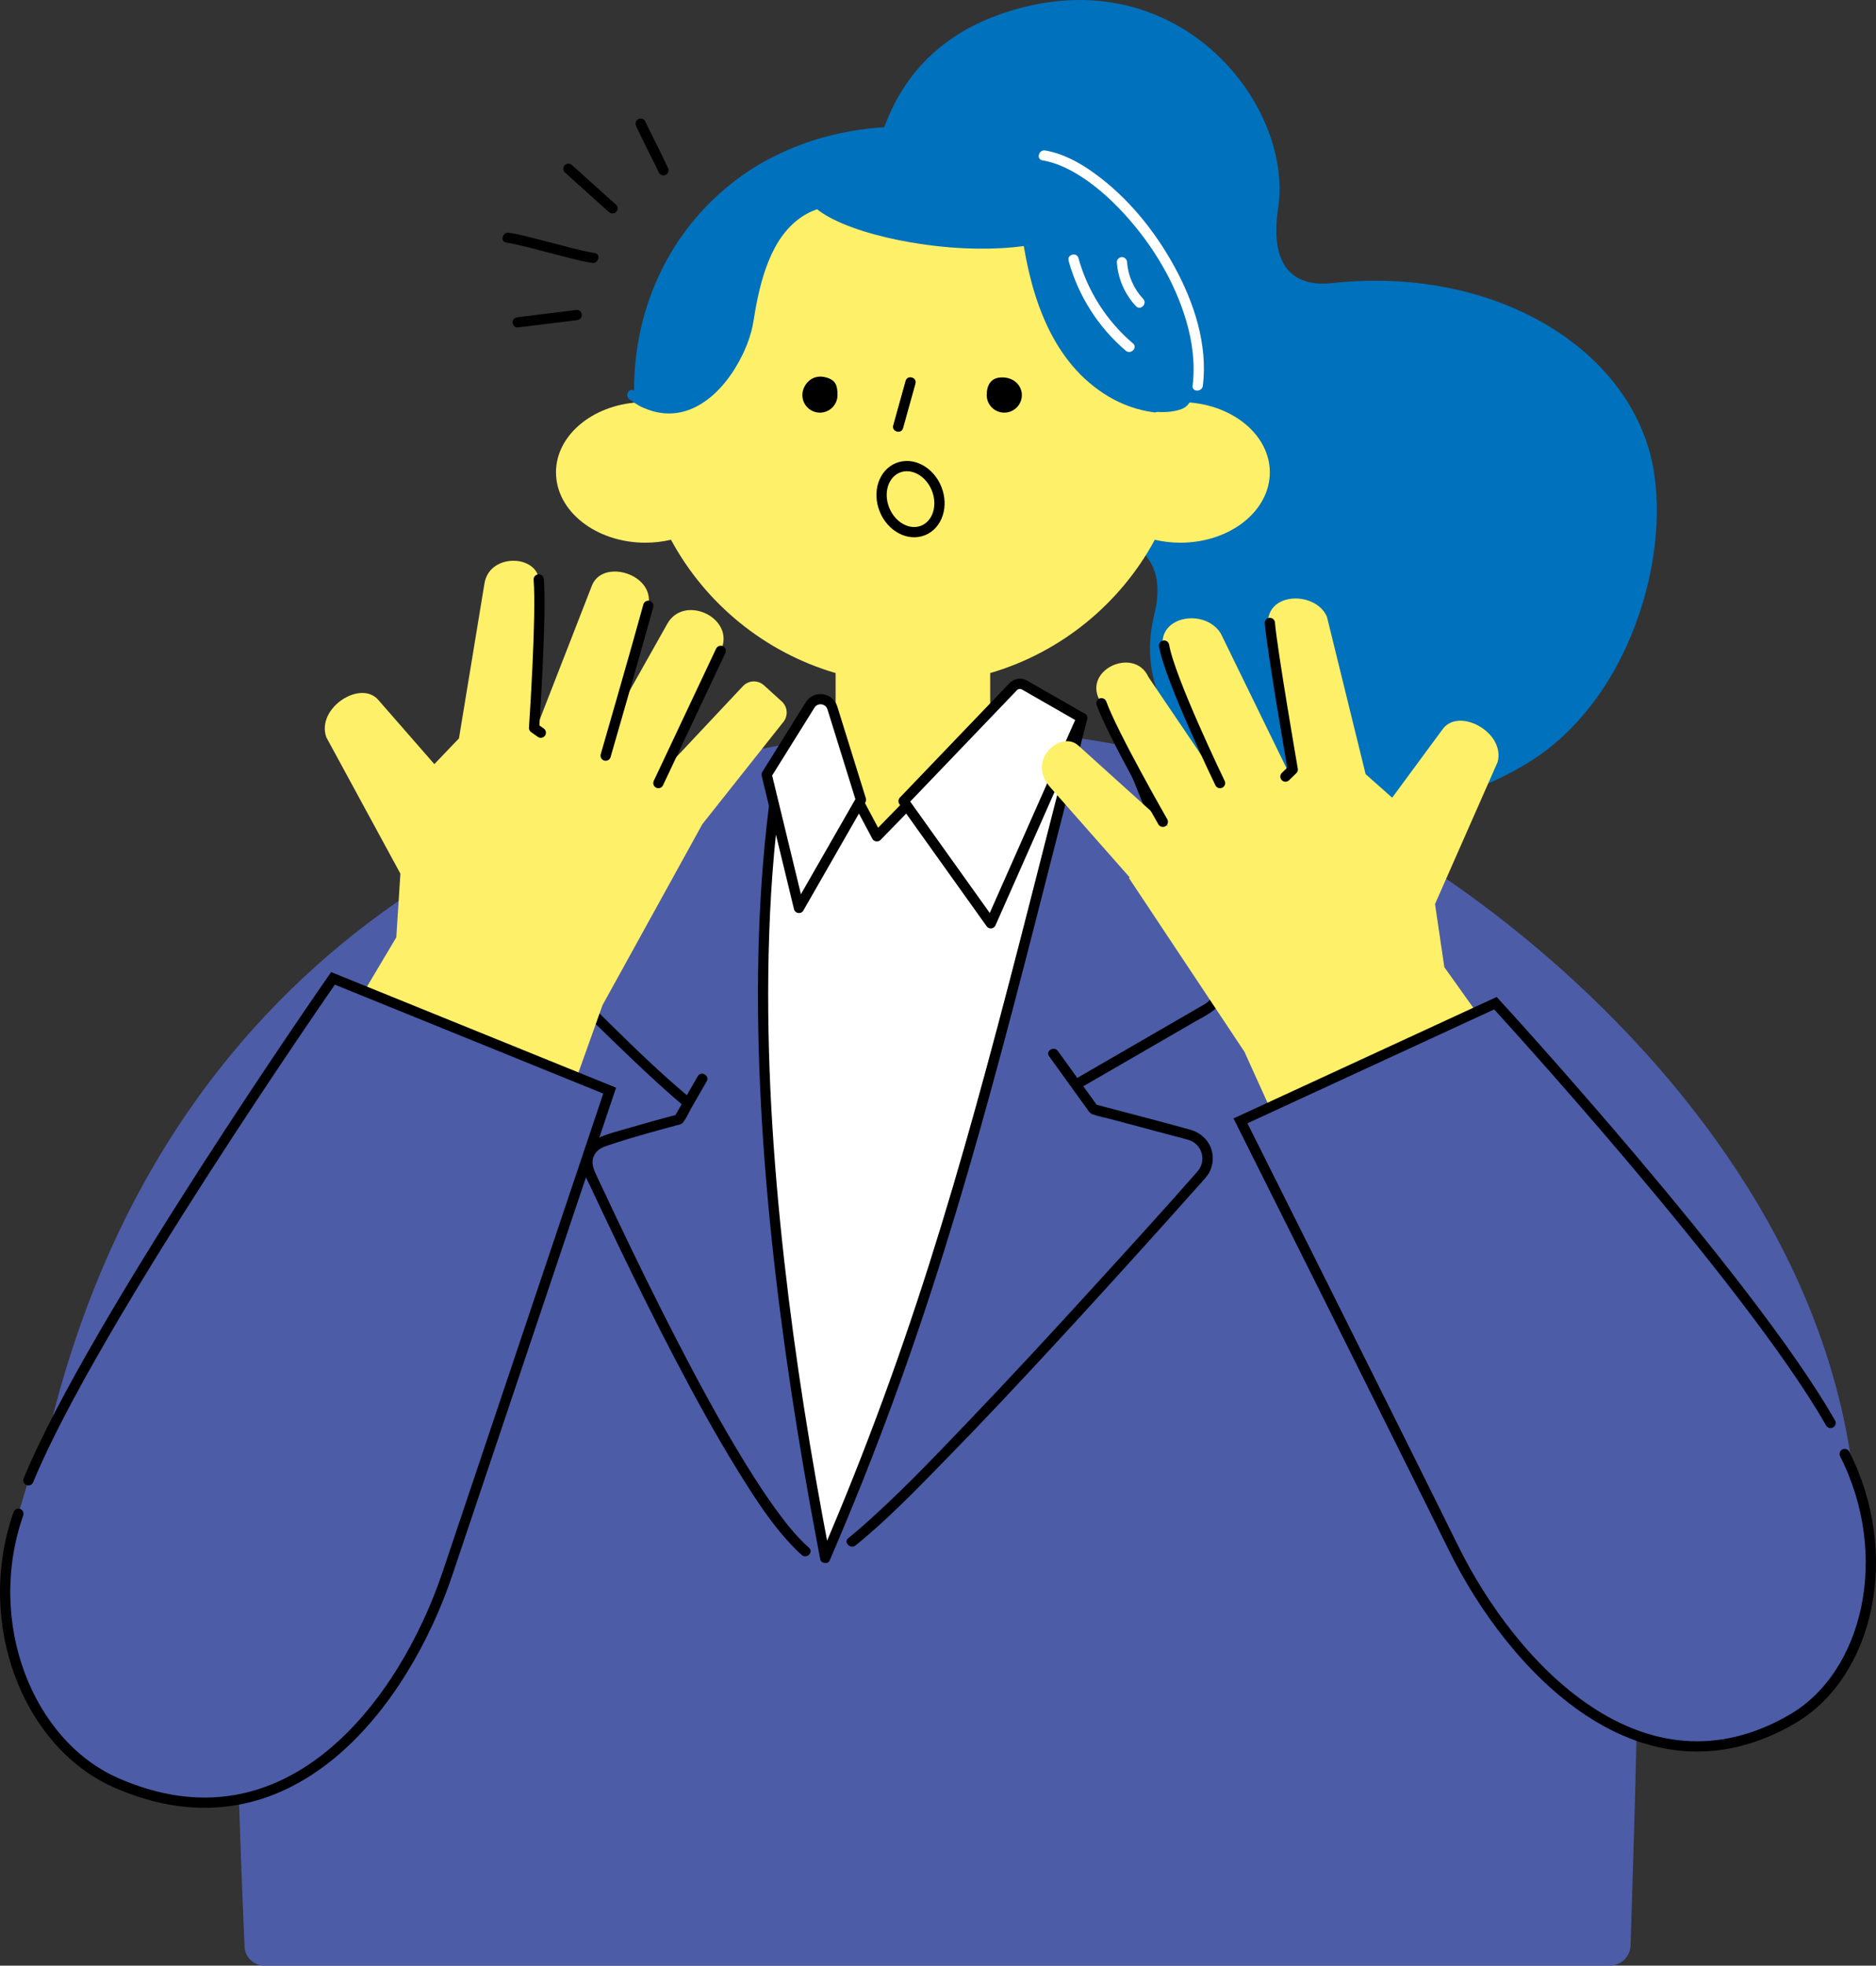 <?xml version="1.0" encoding="UTF-8"?>
<svg id="_レイヤー_2" data-name="レイヤー 2" xmlns="http://www.w3.org/2000/svg" viewBox="0 0 274.74 287.767">
  <rect x="0" y="0" width="274.74" height="287.767" fill="#333333" stroke="none"/>
  <defs>
    <style>
      .cls-1, .cls-2 {
        fill: #fff;
      }

      .cls-1, .cls-3, .cls-4, .cls-5 {
        stroke: #000;
      }

      .cls-1, .cls-3, .cls-5 {
        stroke-width: 1.5px;
      }

      .cls-1, .cls-4, .cls-5 {
        stroke-linejoin: round;
      }

      .cls-6, .cls-3 {
        fill: #4c5ca7;
      }

      .cls-7, .cls-8 {
        fill: #0071bc;
      }

      .cls-3, .cls-4, .cls-5 {
        stroke-linecap: round;
      }

      .cls-3, .cls-8 {
        stroke-miterlimit: 10;
      }

      .cls-4 {
        stroke-width: 1.5px;
      }

      .cls-4, .cls-5 {
        fill: none;
      }

      .cls-8 {
        stroke: #0071bc;
      }

      .cls-9 {
        fill: #fff069;
      }
    </style>
  </defs>
  <g id="_レイヤー_17" data-name="レイヤー 17">
    <g>
      <path class="cls-8" d="M93.45,59.914c-1.388-20.792,12.763-39.232,35.985-40.79,26.595-1.785,44.046,16.124,45.434,36.916,1.388,20.792-16.504,37.616-39.726,39.166-23.222,1.55-40.304-14.5-41.692-35.292Z"/>
      <path class="cls-7" d="M195.082,41.452c-4.164.462-9.416-.926-7.894-10.994,2.316-15.325-15.119-37.263-40.561-28.426-20.713,7.195-20.626,28.802-18.512,41.53,1.942,11.689,5.355,35.703,24.598,34.295,10.82-.792,18.888,1.845,16.329,12.121-5.691,22.852,28.425,37.916,54.844,21.623,15.77-9.726,21.634-32.985,17.453-46.282-5.04-16.03-24.386-26.294-46.257-23.867Z"/>
      <path class="cls-6" d="M35.808,284.846c-3.747-86.186-4.542-179.071,108.711-178.079,103.716,5.537,96.515,100.63,94.285,177.923.005,1.699-1.373,3.077-3.073,3.077H38.729c-1.613,0-2.921-1.308-2.921-2.921Z"/>
      <path class="cls-9" d="M173.917,58.901c-.54-21.757-18.333-39.232-40.221-39.232s-39.681,17.475-40.221,39.232c-6.743.422-12.051,4.847-12.051,10.254,0,5.686,5.866,10.296,13.103,10.296,1.3,0,2.553-.154,3.739-.431,5.056,9.356,13.712,16.474,24.109,19.516v8.636c0,.569.056,1.124.137,1.671-2.239,1.037-3.603,2.644-3.603,5.08,0,5.385,6.62,9.75,14.786,9.75s14.786-4.365,14.786-9.75c0-2.436-1.364-4.043-3.603-5.08.081-.547.137-1.101.137-1.671v-8.636c10.397-3.043,19.054-10.16,24.109-19.516,1.186.277,2.439.431,3.739.431,7.237,0,13.103-4.609,13.103-10.296,0-5.407-5.307-9.831-12.051-10.254Z"/>
      <g>
        <path class="cls-2" d="M114.198,117.628c-5.02,21.674-.902,73.605,6.653,110.457,15.592-34.879,25.668-75.417,34.966-112.532.663-2.646,1.918-6.608-.132-8.407-2.516-2.209-8.284,1.708-10.991,3.679-5.85,4.26-11.312,5.616-16.276,11.615-3.07-5.444-5.784-9.137-9.515-9.221-2.6-.058-5.257,2.081-5.152,4.679"/>
        <path d="M125.359,118.292c.804,1.509,1.607,3.017,2.411,4.526.226.425.85.487,1.178.152,1.365-1.399,2.73-2.799,4.095-4.198l.589-.604c.674-.691-.385-1.753-1.06-1.06-1.365,1.399-2.73,2.799-4.095,4.198l-.589.604,1.178.152c-.804-1.509-1.607-3.017-2.411-4.526-.454-.852-1.749-.095-1.295.757h0Z"/>
        <path d="M112.939,115.561c-.983,7.051-1.547,14.153-1.79,21.268-.252,7.394-.167,14.797.163,22.187.339,7.581.937,15.15,1.732,22.697.786,7.468,1.764,14.915,2.891,22.339,1.098,7.233,2.34,14.444,3.697,21.633.164.867.329,1.734.496,2.6.115.599,1.117.767,1.37.179,3.284-7.608,6.364-15.302,9.22-23.08,2.735-7.448,5.267-14.969,7.633-22.541,2.387-7.639,4.605-15.33,6.726-23.047,2.222-8.089,4.339-16.206,6.427-24.33,2.284-8.887,4.535-17.783,6.818-26.67.3-1.168.6-2.335.901-3.502.241-.935-1.205-1.334-1.446-.399-2.313,8.969-4.588,17.948-6.885,26.921-2.101,8.204-4.222,16.402-6.44,24.575-2.088,7.692-4.263,15.361-6.597,22.983-2.318,7.569-4.793,15.09-7.468,22.54-2.767,7.708-5.744,15.341-8.939,22.882-.412.972-.827,1.943-1.246,2.913l1.37.179c-2.775-14.399-5.112-28.89-6.737-43.466-1.652-14.811-2.601-29.734-2.271-44.641.176-7.963.72-15.928,1.819-23.819.132-.944-1.313-1.352-1.446-.399h0Z"/>
        <path class="cls-1" d="M145.103,135.167l-12.775-17.888,16.063-16.757c.428-.446,1.104-.544,1.64-.236l8.387,4.807-13.316,30.074Z"/>
        <path class="cls-1" d="M117.007,132.916l9.077-15.831-4.186-13.455c-.46-1.478-2.443-1.734-3.262-.42l-6.359,10.193,4.731,19.514Z"/>
      </g>
      <path d="M105.917,110.949c-1.206,1.836-2.412,3.672-3.619,5.508-2.621,3.989-5.242,7.978-7.862,11.967-2.495,3.798-4.99,7.595-7.485,11.393l-2.192,3.336c-.154.234-.308.468-.461.702-.658,1.006-.675,2.284.1,3.238.801.987,1.838,1.843,2.747,2.731,1.183,1.156,2.37,2.307,3.563,3.453,2.513,2.414,5.04,4.818,7.657,7.118.495.435.995.865,1.501,1.287.737.613,1.803-.442,1.06-1.06-4.921-4.093-9.473-8.662-14.035-13.145-.775-.762-2.087-1.617-1.334-2.811.107-.17.221-.336.331-.504l1.947-2.963c2.382-3.625,4.763-7.25,7.145-10.875,2.635-4.011,5.27-8.022,7.906-12.033,1.415-2.153,2.955-4.267,4.263-6.488.02-.033.043-.065.064-.097.531-.809-.766-1.561-1.295-.757h0Z"/>
      <path d="M102.195,157.549c-1.142,1.986-2.284,3.973-3.426,5.959l.448-.345c-2.271.585-4.532,1.213-6.78,1.879-1.635.484-3.416.888-4.957,1.627-1.495.717-2.384,2.397-2.191,4.033.12,1.017.683,1.958,1.115,2.876.4.85.799,1.7,1.2,2.55,1.016,2.154,2.039,4.304,3.072,6.449,2.609,5.417,5.281,10.805,8.064,16.135,2.9,5.555,5.905,11.065,9.198,16.398,2.509,4.064,5.159,8.257,8.548,11.659.301.302.61.595.93.876.722.636,1.786-.421,1.06-1.06-1.656-1.459-3.063-3.199-4.377-4.964-1.77-2.378-3.388-4.868-4.942-7.391-3.668-5.953-6.987-12.12-10.189-18.333-2.952-5.729-5.787-11.519-8.558-17.338-.968-2.034-1.928-4.072-2.886-6.111-.533-1.134-1.135-2.261-.41-3.483.489-.824,1.316-1.081,2.174-1.368.918-.307,1.843-.596,2.77-.876,1.772-.535,3.553-1.038,5.34-1.522.572-.155,1.145-.308,1.718-.459.325-.085.665-.126.891-.4.511-.616.855-1.462,1.253-2.153l1.879-3.269.353-.613c.482-.838-.813-1.594-1.295-.757h0Z"/>
      <path d="M164.91,111.527c1.099,2.732,2.199,5.464,3.298,8.196,2.05,5.093,4.099,10.186,6.149,15.279,1.123,2.792,2.366,5.564,3.38,8.398.499,1.397-.07,2.866-1.329,3.62-.396.237-.799.462-1.198.693l-5.827,3.371c-3.884,2.247-7.768,4.494-11.652,6.74l-.227.131c-.835.483-.081,1.779.757,1.295,3.427-1.983,6.854-3.965,10.281-5.948l6.523-3.774c1.429-.826,3.141-1.557,3.897-3.121.527-1.091.611-2.374.178-3.511-.145-.38-.304-.755-.456-1.132l-2.063-5.127c-2.053-5.101-4.105-10.201-6.158-15.302-1.348-3.35-2.686-6.705-4.045-10.051-.021-.052-.042-.105-.063-.158-.356-.884-1.807-.498-1.446.399h0Z"/>
      <path d="M153.636,154.627c1.56,2.164,3.12,4.328,4.68,6.492l.972,1.348c.198.274.349.525.687.652.786.296,1.664.444,2.475.66,3.143.839,6.286,1.677,9.429,2.516.709.189,1.423.365,2.129.568,2.036.586,2.758,3.049,1.361,4.642-4.892,5.575-9.899,11.056-14.895,16.537-6.28,6.89-12.607,13.738-19.058,20.468-5.104,5.325-10.229,10.718-15.82,15.539-.448.386-.901.766-1.361,1.138-.751.606.316,1.661,1.06,1.06,4.551-3.673,8.661-7.932,12.749-12.101,5.614-5.726,11.1-11.579,16.542-17.469,5.216-5.646,10.386-11.334,15.525-17.05,1.904-2.117,3.803-4.239,5.697-6.364.51-.573,1.066-1.126,1.394-1.829.417-.894.517-1.899.289-2.859-.375-1.58-1.612-2.741-3.149-3.175-4.498-1.269-9.035-2.411-13.55-3.616l-.438-.117.448.345c-1.956-2.714-3.913-5.428-5.869-8.142-.559-.776-1.861-.028-1.295.757h0Z"/>
      <path d="M132.623,55.763c-.604,2.172-1.208,4.343-1.812,6.515-.259.931,1.188,1.329,1.446.399.604-2.172,1.208-4.343,1.812-6.515.259-.931-1.188-1.329-1.446-.399h0Z"/>
      <ellipse class="cls-4" cx="133.346" cy="73.069" rx="4.115" ry="4.941" transform="translate(-17.63 55.003) rotate(-21.897)"/>
      <path d="M144.503,57.835c0-1.422.594-2.477,2.012-2.574,1.897-.13,3.135,1.152,3.135,2.574,0,1.422-1.152,2.574-2.574,2.574s-2.574-1.152-2.574-2.574Z"/>
      <path d="M117.504,57.835c0-1.422,1.351-3.201,3.51-2.574,1.365.397,1.638,1.152,1.638,2.574s-1.152,2.574-2.574,2.574-2.574-1.152-2.574-2.574Z"/>
      <g>
        <g>
          <path class="cls-7" d="M173.012,59.897c4.824-1.751-.568-16.745-3.892-21.912-9.477-14.732-18.712-13.112-18.712-13.112,0,0-1.111,8.875,3.959,23.34,3.479,9.927,13.821,13.435,18.645,11.684Z"/>
          <path class="cls-7" d="M124.765,19.924c-23.081,1.798-32.409,25.218-31.745,39.006,3.017,3.017,11.6-1.222,14.345-6.169,3.412-6.15,2.548-23.242,16.51-23.242,0,0,2.836-8.522.89-9.595Z"/>
          <path class="cls-7" d="M158.415,31.635c.644-5.064-7.554-12.634-23.289-12.634-10.847,0-16.892,4.164-17.397,8.141-.541,4.253,9.237,7.737,19.526,8.895,10.33,1.162,20.655-.425,21.161-4.403Z"/>
        </g>
        <path class="cls-7" d="M169.019,58.952c-3.986-.523-7.562-2.741-10.276-5.636-2.988-3.188-4.871-7.225-6.071-11.389-.72-2.499-1.206-5.057-1.581-7.628-.131-.899-1.497-.517-1.367.377,1.302,8.937,4.413,18.487,12.619,23.372,2.054,1.223,4.306,2.01,6.675,2.321.902.118.893-1.3,0-1.417h0Z"/>
        <path class="cls-7" d="M121.418,28.811c-3.215.428-5.89,2.066-7.837,4.647-1.823,2.416-2.892,5.356-3.63,8.266-.678,2.672-.852,5.487-1.828,8.075-1.085,2.876-2.92,5.712-5.397,7.577-1.322.995-2.894,1.724-4.568,1.781-1.966.067-3.743-.773-5.281-1.938-.727-.551-1.434.679-.715,1.224,2.771,2.101,6.165,2.772,9.382,1.295,2.921-1.341,5.15-4.032,6.673-6.795.752-1.365,1.374-2.824,1.783-4.329.35-1.289.494-2.629.748-3.939.566-2.915,1.342-5.854,2.765-8.479,1.672-3.085,4.327-5.491,7.906-5.967.382-.051.704-.289.709-.709.004-.344-.329-.759-.709-.709h0Z"/>
      </g>
      <path class="cls-6" d="M2.23,243.111c6.194-96.49,69.176-122.098,96.82-130.213,0,0-53.089,117.375-96.82,130.213Z"/>
      <path class="cls-6" d="M270.531,243.111c12.851-69.624-59.401-120.671-85.606-128.468,0,0,54.688,116.616,85.606,128.468Z"/>
      <path class="cls-2" d="M156.495,38.184c1.41,5.101,4.341,9.727,8.373,13.158.731.622,1.797-.434,1.061-1.061-3.846-3.273-6.642-7.626-7.988-12.496-.257-.929-1.704-.535-1.446.399h0Z"/>
      <path class="cls-2" d="M163.561,38.393c.168,2.401,1.148,4.672,2.797,6.428.662.705,1.721-.357,1.061-1.061-1.37-1.459-2.22-3.395-2.358-5.368-.028-.404-.324-.75-.75-.75-.384,0-.778.344-.75.75h0Z"/>
      <path class="cls-9" d="M114.734,105.682c.719-.906.612-2.213-.243-2.989l-2.613-2.369c-.886-.803-2.253-.747-3.073.126l-11.429,12.166,8.177-17.336c2.269-4.811-5.351-8.358-7.816-3.978l-7.804,13.865,5.01-16.479c1.032-4.683-6.803-7.011-8.297-2.858l-8.082,20.742-.135-.003c.026-6.383.128-16.63.51-21.067.37-4.295-7.242-4.757-7.99-.08l-3.734,22.676-3.606,3.77-8.141-9.324c-2.589-3.165-9.205,1.117-7.68,5.393l10.849,19.966-.598,9.32-28.062,47.148,38.591,17.868,19.67-55.087,14.627-26.507,11.868-14.965Z"/>
      <g>
        <path class="cls-5" d="M78.896,84.831c.44,5.293-.681,21.735-.681,21.735l.986.698"/>
        <path class="cls-5" d="M88.7,110.624s4.628-16.006,6.243-21.935"/>
        <path class="cls-5" d="M96.42,114.642l9.133-19.362"/>
      </g>
      <path class="cls-3" d="M4.159,216.711c9.468-23.054,44.609-73.479,44.609-73.479l40.518,16.434s-18.013,53.608-23.749,70.685c-6.329,18.841-23.247,41.789-48.577,30.621-12.836-5.659-19.863-23.371-14.268-39.363"/>
      <path class="cls-9" d="M211.524,141.591l-1.364-9.239,9.166-20.793c1.168-4.388-5.778-8.11-8.098-4.742l-7.345,9.963-3.889-3.446-5.667-23.052c-1.742-4.013-9.943-3.685-8.475,2.284l3.159,20.12-.468.048-9.764-20.005c-2.549-4.068-10.607-2.324-8.033,3.532l6.351,16.01-8.92-13.175c-2.088-4.595-10.087-.892-6.87,3.859l9.734,18.028-13.141-11.857c-2.522-2.276-7.746,2.165-4.019,6.213l11.55,13.095-.093.113,16.907,25.428h-0l24.143,53.278,36.987-20.987-31.852-44.675Z"/>
      <g>
        <path class="cls-5" d="M185.968,91.2c.346,4.057,3.354,21.455,3.354,21.455l-1.068,1.033"/>
        <path class="cls-5" d="M161.308,102.955c1.621,4.509,8.986,17.353,8.986,17.353"/>
        <path class="cls-5" d="M170.478,94.51c.844,4.933,8.196,20.133,8.196,20.133"/>
      </g>
      <path class="cls-3" d="M268.09,208.317c-12.122-21.195-49.085-61.453-49.085-61.453l-37.338,17.228s23.384,46.678,31.172,62.487c8.593,17.442,27.643,37.9,49.652,25.076,11.153-6.498,15.168-24.004,7.666-38.789"/>
      <path class="cls-2" d="M152.66,23.473c2.173.367,4.17,1.38,5.991,2.59,2.267,1.506,4.288,3.371,6.115,5.382,4.026,4.432,7.278,9.794,8.965,15.56.898,3.07,1.317,6.277.928,9.464-.117.956,1.384.947,1.5,0,.739-6.046-1.298-12.196-4.169-17.445-2.883-5.269-6.861-10.16-11.754-13.684-2.128-1.533-4.561-2.872-7.175-3.313-.944-.159-1.35,1.286-.399,1.446h0Z"/>
      <g>
        <path d="M74.14,35.514c2.112.331,4.207.977,6.28,1.488,2.073.511,4.168,1.157,6.28,1.488.944.148,1.351-1.297.399-1.446-2.112-.331-4.207-.977-6.28-1.488-2.073-.511-4.168-1.157-6.28-1.488-.944-.148-1.351,1.297-.399,1.446h0Z"/>
        <path d="M82.716,25.239c1.883,1.693,3.767,3.386,5.65,5.079l.801.72c.301.271.763.297,1.06,0,.275-.275.302-.789,0-1.06-1.883-1.693-3.767-3.386-5.65-5.079l-.801-.72c-.301-.271-.763-.297-1.06,0-.275.275-.302.789,0,1.06h0Z"/>
        <path d="M75.815,47.942c2.523-.312,5.046-.625,7.569-.937l1.075-.133c.402-.05.75-.309.75-.75,0-.367-.345-.8-.75-.75-2.523.312-5.046.625-7.569.937l-1.075.133c-.402.05-.75.309-.75.75,0,.367.345.8.75.75h0Z"/>
        <path d="M93.171,18.481c.903,1.947,1.894,3.856,2.839,5.784.169.345.341.689.503,1.038.17.367.7.46,1.026.269.377-.22.44-.657.269-1.026-.903-1.947-1.894-3.856-2.839-5.784-.169-.345-.341-.689-.503-1.038-.17-.367-.7-.46-1.026-.269-.377.22-.44.657-.269,1.026h0Z"/>
      </g>
    </g>
  </g>
</svg>
